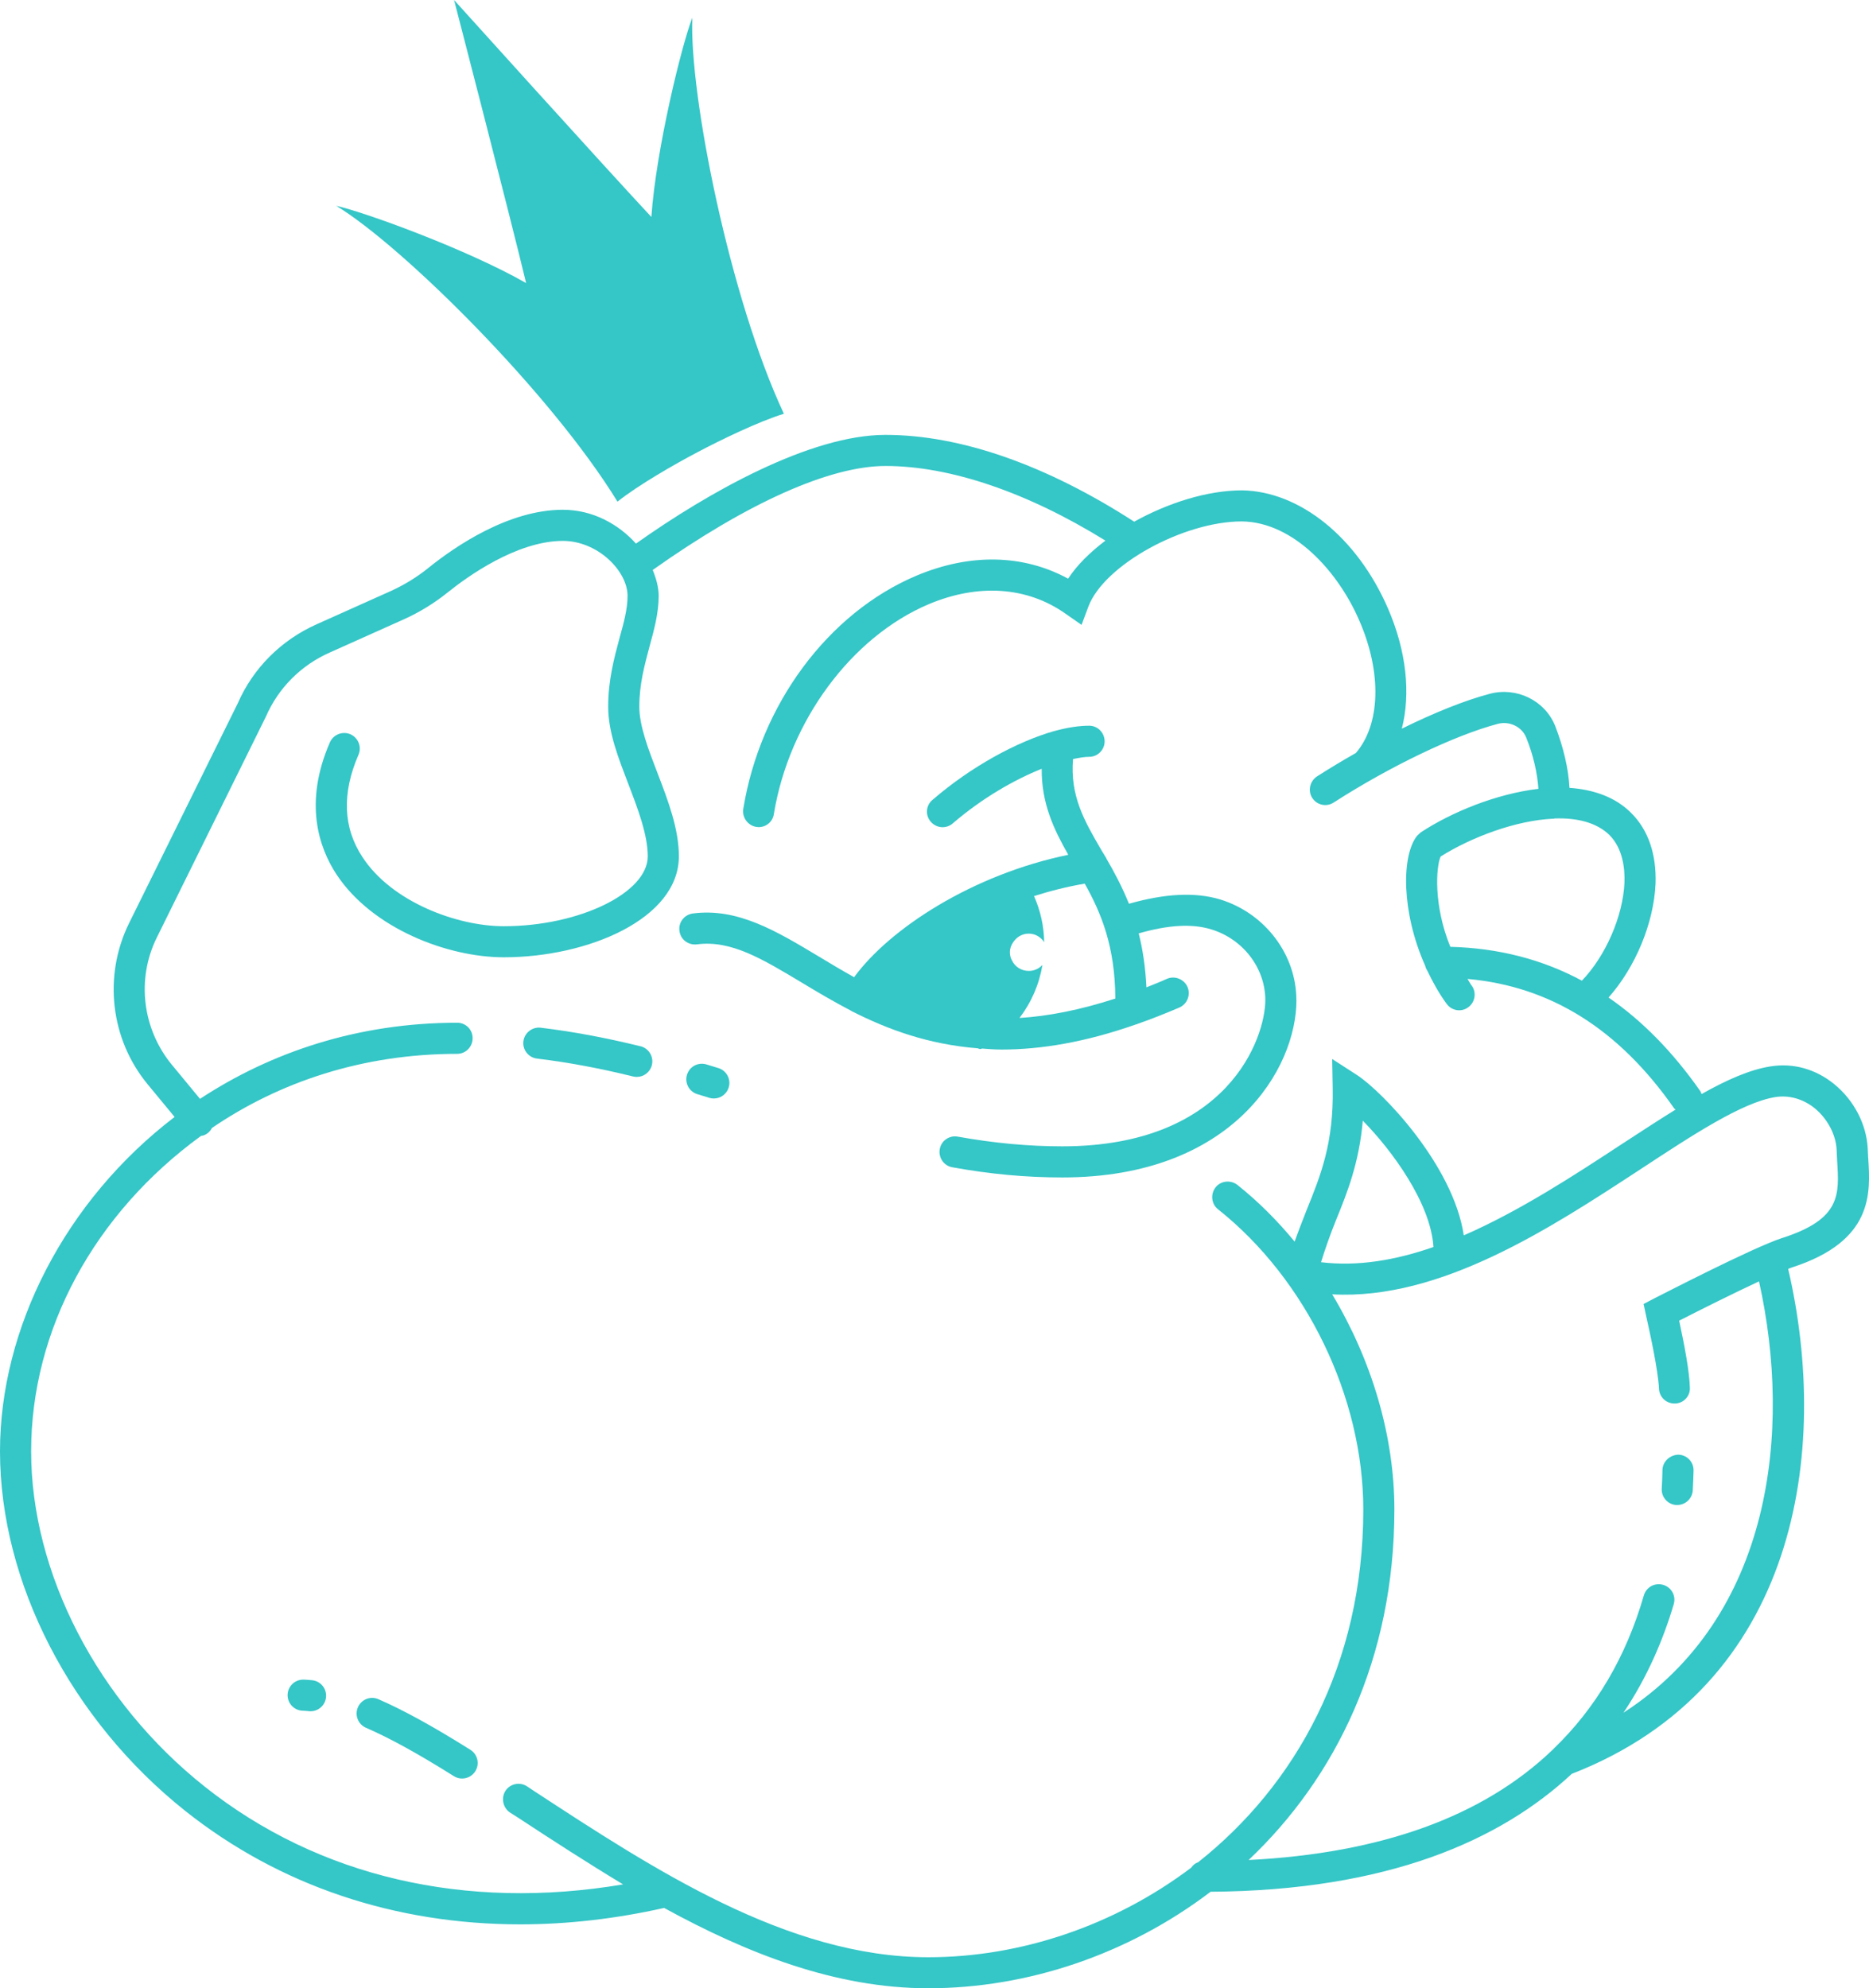 <?xml version="1.0" encoding="UTF-8"?>
<svg id="Layer_2" data-name="Layer 2" xmlns="http://www.w3.org/2000/svg" viewBox="0 0 470.03 500">
  <defs>
    <style>
      .cls-1 {
        fill: #35c6c7;
      }
    </style>
  </defs>
  <g id="Layer_1-2" data-name="Layer 1">
    <g>
      <path class="cls-1" d="M161.08,263.11c-8.86-2.18-17.07-3.7-25.1-4.67-2.08-.26-4.09,1.27-4.35,3.41-.26,2.14,1.27,4.09,3.41,4.35,7.72.93,15.63,2.4,24.17,4.5.32.08.63.11.94.11,1.75,0,3.35-1.19,3.79-2.98.51-2.1-.77-4.21-2.86-4.73Z"/>
      <path class="cls-1" d="M180.66,268.59l-3.01-.92c-2.08-.62-4.25.53-4.88,2.6-.63,2.06.53,4.25,2.6,4.88l3.01.92c.38.12.76.17,1.14.17,1.67,0,3.23-1.08,3.74-2.77.63-2.06-.53-4.25-2.6-4.88Z"/>
      <path class="cls-1" d="M118.29,440.02c-9.38-5.89-16.73-9.93-23.13-12.72-1.99-.86-4.28.04-5.15,2.03-.86,1.98.04,4.28,2.02,5.15,6.04,2.63,13.06,6.49,22.11,12.17.65.41,1.36.6,2.07.6,1.3,0,2.58-.65,3.32-1.83,1.15-1.83.6-4.24-1.23-5.39Z"/>
      <path class="cls-1" d="M78.51,422.53c-.73-.08-1.44-.13-2.13-.15-.05,0-.1,0-.14,0-2.1,0-3.83,1.66-3.91,3.77-.07,2.16,1.61,3.97,3.77,4.04.52.02,1.04.06,1.59.12.14.02.27.02.42.02,1.97,0,3.67-1.49,3.88-3.5.23-2.15-1.33-4.07-3.48-4.3Z"/>
      <path class="cls-1" d="M421.6,378.46c.07,0,.14,0,.21,0,2.06,0,3.79-1.62,3.9-3.7.09-1.67.16-3.33.2-4.97.04-2.16-1.67-3.94-3.84-3.98-2.05.06-3.94,1.68-3.98,3.84-.03,1.55-.1,3.12-.18,4.71-.12,2.16,1.55,4,3.7,4.11Z"/>
      <path class="cls-1" d="M469.83,291.32l-.12-2.5c-.31-6.07-3.44-12.14-8.44-16.2-4.69-3.82-10.38-5.38-16.08-4.44-5.13.81-10.95,3.38-17.26,6.94-.13-.25-.19-.56-.38-.81-6.94-9.88-14.57-17.64-23.02-23.46,6.76-7.63,11.38-18.7,11.82-28.65.25-7.32-1.81-13.45-6.07-17.7-4-4.07-9.51-5.94-15.58-6.38-.25-4.82-1.5-10.13-3.57-15.51-2.56-6.44-9.7-9.95-16.51-8.13-6.19,1.63-13.95,4.75-22.08,8.76,2.25-8.82,1.19-19.45-3.5-30.28-7.76-17.83-22.14-29.4-36.66-29.65-8.82,0-18.7,3.19-27.15,7.88-22.08-14.26-43.66-21.83-62.55-21.83s-44.48,14.39-62.74,27.34c-4.38-4.88-10.88-8.51-18.39-8.51-13.64,0-27.09,9.2-33.84,14.64-2.94,2.38-6.07,4.25-9.32,5.75l-18.7,8.38c-9.01,4-16.08,11.13-19.89,19.89l-27.4,55.42c-6.44,13.2-4.63,29.02,4.69,40.35l6.82,8.26C16.33,301.96,0,334.05,0,364.95c0,32.97,17.83,67.56,46.6,90.45,23.71,18.83,52.79,28.52,84.26,28.52,11.76,0,23.9-1.38,36.16-4.13,20.89,11.45,43.1,20.2,66.43,20.2,24.96,0,50.29-8.51,71-24.27,44.54-.31,72.87-12.89,90.83-29.65,56.99-22.14,65.05-81.32,54.42-126.98.31-.13.75-.31,1-.38,20.45-6.63,19.7-18.64,19.14-27.4ZM390.58,205.88h.19c.06,0,.12-.06.19-.06,5.63-.19,10.57,1,13.82,4.19,3.32,3.38,3.88,8.32,3.75,11.95-.38,8.51-4.75,18.45-10.7,24.65-10.01-5.38-21.02-8.19-33.09-8.51-4.32-10.57-3.57-20.2-2.44-22.71,7.76-4.88,18.89-9.07,28.27-9.51ZM301.32,468.29c-.75.25-1.31.75-1.75,1.38-19.33,14.57-42.91,22.52-66.12,22.52-35.4,0-69.18-22.21-99.02-41.72l-1.88-1.25c-1.81-1.19-4.25-.69-5.44,1.13-1.13,1.81-.63,4.25,1.13,5.44l1.88,1.19c8.57,5.63,17.45,11.38,26.58,16.89-39.6,6.69-76.63-1.88-105.21-24.58-26.96-21.39-43.66-53.73-43.66-84.32s15.89-59.8,42.72-79.32c.63-.06,1.19-.31,1.75-.75.44-.38.75-.75,1-1.25,16.89-11.51,37.78-18.64,61.68-18.64,2.13,0,3.88-1.75,3.88-3.94s-1.75-3.88-3.88-3.88c-24.9,0-46.79,7.38-64.68,19.14l-7.13-8.63c-7.38-9.01-8.88-21.52-3.75-31.9l27.46-55.61c3.13-7.19,8.82-12.89,16.01-16.08l18.7-8.38c3.88-1.75,7.57-4,11.01-6.76,4.82-3.88,17.33-12.95,28.96-12.95,8.76,0,16.26,7.57,16.26,13.82,0,3.32-.94,6.76-2.06,10.76-1.31,4.88-2.81,10.51-2.81,17.08s2.63,13.07,5.13,19.64c2.38,6.19,4.82,12.64,4.82,18.02,0,9.2-17.26,17.58-36.22,17.58-11.7,0-28.15-6.07-35.53-17.39-4.88-7.38-5.19-16.08-1-25.71.88-2-.06-4.32-2.06-5.19-1.94-.81-4.25.06-5.13,2.06-6.63,15.2-2.75,26.46,1.63,33.15,9.01,13.7,28.02,20.89,42.1,20.89,21.21,0,44.04-9.7,44.04-25.4,0-6.82-2.69-13.95-5.32-20.77-2.38-6.19-4.63-12.01-4.63-16.89,0-5.57,1.31-10.38,2.56-15.07,1.19-4.32,2.31-8.44,2.31-12.76,0-2.13-.63-4.38-1.5-6.51,23.77-16.83,44.48-26.15,58.55-26.15,16.33,0,35.78,6.69,55.3,18.77-3.88,2.94-7.19,6.19-9.38,9.57-11.26-6.13-24.65-6.44-38.16-.75-22.21,9.38-39.28,32.4-43.54,58.67-.31,2.13,1.13,4.13,3.25,4.5.19,0,.44.06.63.06,1.88,0,3.57-1.38,3.82-3.32,3.82-23.27,19.45-44.47,38.91-52.73,12.45-5.25,24.71-4.44,34.34,2.31l4.13,2.88,1.75-4.69c4-10.38,23.83-21.33,38.59-21.33,13.01.19,24.21,12.64,29.52,24.96,5.69,13.07,5.32,26.08-.88,33.28-3.32,1.88-6.63,3.88-9.76,5.88-1.81,1.19-2.38,3.63-1.19,5.44,1.19,1.81,3.57,2.31,5.38,1.13,14.2-9.13,30.4-16.89,41.22-19.77,3-.81,6.13.75,7.19,3.44,1.81,4.44,2.81,9.01,3.07,12.89-10.57,1.25-21.77,5.82-29.59,10.95l-.94.88c-3.94,5-3.94,19.14,2,32.53.13.5.31.94.56,1.31,1.38,2.88,2.94,5.75,4.88,8.38,1.25,1.75,3.69,2.19,5.44.88,1.75-1.25,2.13-3.75.88-5.44-.44-.56-.69-1.13-1.06-1.69,20.89,1.88,38.03,12.57,52.04,32.65.06.06.19.12.31.19-4.25,2.63-8.63,5.5-13.26,8.51-12.2,8.01-25.96,17.01-40.03,23.14-2.63-17.7-20.58-36.28-26.9-40.35l-6.19-4,.13,7.32c.25,13.76-3,21.89-6.51,30.53-1,2.56-2.06,5.25-3.07,8.07-4.32-5.25-9.13-10.07-14.39-14.26-1.69-1.31-4.19-1.06-5.5.63-1.31,1.69-1.06,4.19.63,5.5,22.21,17.64,36.53,47.29,36.53,75.5,0,39.1-17.14,69.37-41.53,88.7ZM360.49,313.59c-9.51,3.32-19.02,4.94-28.27,3.82,1.13-3.63,2.38-7.13,3.69-10.38,2.94-7.19,5.88-14.57,6.82-25.21,7.32,7.44,17.08,20.7,17.77,31.78ZM448.31,311.28c-7.57,2.44-31.28,14.76-32.34,15.26l-2.63,1.38.63,2.94c1,4.44,3,13.64,3.25,18.33.06,2.13,1.81,3.75,3.88,3.75h.19c2.13-.06,3.82-1.88,3.69-4-.13-4.19-1.31-10.38-2.69-16.83,5.25-2.69,13.51-6.82,20.08-9.88,8.38,37.59,3.25,84.32-34.09,108.47,6-8.94,10.01-18.39,12.64-27.27.63-2.13-.56-4.25-2.63-4.88-2.13-.63-4.25.56-4.88,2.63-4.5,15.58-12.14,28.4-22.64,38.53l-.38.38c-17.45,16.7-42.97,25.96-76.38,27.65,21.89-20.7,36.66-50.67,36.66-88.14,0-18.58-5.75-37.66-15.64-54.11,27.21,1.5,54.8-16.58,77.44-31.4,13.14-8.63,25.58-16.83,33.97-18.2,3.44-.56,7.01.44,9.95,2.81,3.19,2.63,5.32,6.63,5.5,10.45l.12,2.69c.56,8.57,1,14.7-13.7,19.45Z"/>
      <path class="cls-1" d="M326.02,251.48c0-11.38-7.82-21.77-19.08-25.27-6.38-1.94-14.01-1.5-23.02,1.06-1.75-4.32-3.75-8.07-5.69-11.38v-.06c-.44-.69-.81-1.38-1.25-2.06-4.38-7.51-7.88-13.64-7.13-22.89,1.5-.31,2.88-.56,4.07-.56,2.13,0,3.88-1.75,3.88-3.88s-1.69-3.94-3.88-3.94h-.06c-2.5,0-5.32.44-8.38,1.25-.06.06-.13.06-.25.06-9.51,2.69-21.08,9.01-30.71,17.33-1.69,1.38-1.88,3.88-.44,5.5.75.88,1.88,1.38,2.94,1.38.94,0,1.81-.31,2.56-.94,7.57-6.51,15.58-11.01,22.39-13.76-.06,8.76,3.07,15.26,6.69,21.64-24.02,4.94-44.91,18.52-53.86,30.78-3.13-1.75-6.19-3.57-9.07-5.32-10.45-6.26-20.27-12.2-31.53-10.7-2.13.31-3.63,2.25-3.32,4.38.25,2.19,2.25,3.63,4.38,3.38,8.57-1.13,16.39,3.63,26.4,9.63,3.82,2.31,7.94,4.75,12.39,7.07.06,0,.06.06.12.12.06,0,.13,0,.19.06,8.76,4.44,18.95,8.26,31.53,9.26.19.06.44.19.69.19.13,0,.25-.13.44-.13,1.56.13,3.19.25,4.88.25,9.82,0,20.95-1.81,33.78-6.32.13,0,.25-.06.38-.13,3.44-1.19,6.88-2.56,10.57-4.13,1.94-.88,2.88-3.19,2-5.19-.88-1.94-3.19-2.88-5.19-2-1.75.81-3.44,1.44-5.13,2.13-.25-5.13-.94-9.63-1.94-13.57,7.38-2.13,13.45-2.5,18.27-1,8.01,2.44,13.57,9.76,13.57,17.77,0,9.51-9.38,36.78-51.04,36.78-8.57,0-17.2-.81-26.33-2.44-2.06-.38-4.13,1-4.5,3.13-.38,2.13,1,4.19,3.13,4.57,9.63,1.75,18.64,2.56,27.71,2.56,42.91,0,58.86-27.4,58.86-44.6ZM256.4,255.98c3-3.94,4.94-8.44,5.76-13.32-.88.94-2.06,1.5-3.44,1.5-1.88,0-3.5-1.06-4.25-2.69-.31-.56-.5-1.25-.5-2,0-.94.31-1.75.81-2.5.88-1.31,2.25-2.19,3.94-2.19s3,.88,3.88,2.13c-.06-4-.94-7.94-2.56-11.57,4.13-1.31,8.38-2.38,12.76-3.13,4.13,7.38,7.63,15.76,7.69,28.9-8.88,2.88-16.89,4.44-24.08,4.88Z"/>
      <path class="cls-1" d="M155.29,126.15c5.05-4.06,14.53-9.51,20.17-12.46,5.61-2.98,15.46-7.75,21.68-9.64-13.57-28.94-23.81-80.11-23.03-99.58-2.58,6.48-9.12,32.98-10.3,50.09C151.53,41.4,114.19,0,114.19,0c0,0,13.95,53.78,18.12,71.18-14.99-8.56-40.87-17.92-47.75-19.42,16.77,10.19,54,47.11,70.72,74.38Z"/>
    </g>
  </g>
</svg>